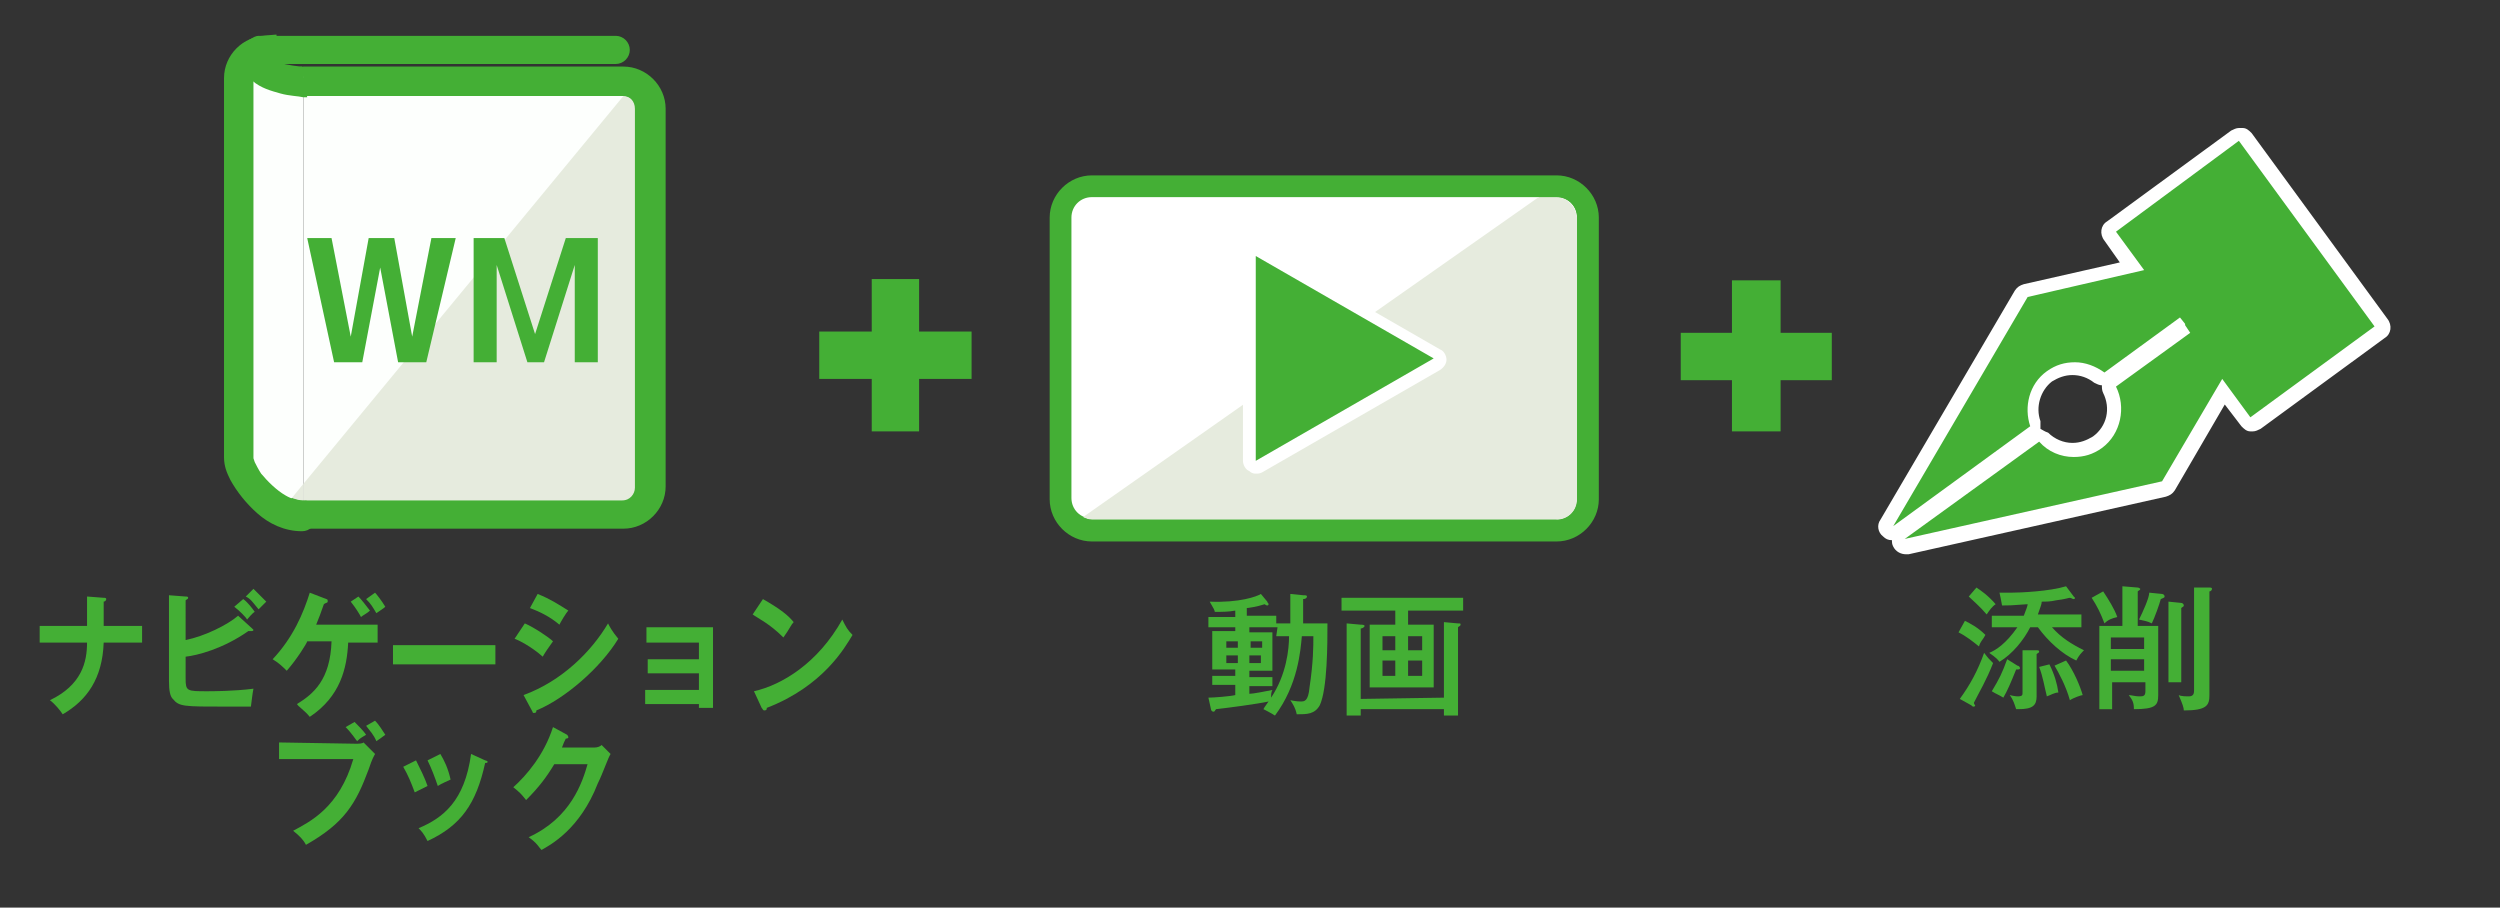<?xml version="1.0" encoding="utf-8"?>
<!-- Generator: Adobe Illustrator 27.7.0, SVG Export Plug-In . SVG Version: 6.00 Build 0)  -->
<svg version="1.1" id="レイヤー_1" xmlns="http://www.w3.org/2000/svg" xmlns:xlink="http://www.w3.org/1999/xlink" x="0px"
	 y="0px" viewBox="0 0 195.3 70.9" style="enable-background:new 0 0 195.3 70.9;" xml:space="preserve">
<rect x="0" y="0" width="195.3" height="70.9" fill="#333333" stroke="none"/>
<style type="text/css">
	.st0{fill:#44AF35;}
	.st1{fill:#FFFFFF;}
	.st2{fill:#E6EBDE;}
	.st3{fill:#FDFFFD;}
</style>
<g>
	<path class="st0" d="M6.8,46.6l1.3,0.1c0.1,0,0.2,0,0.2,0.1S8.2,47,8.1,47v1.9h3v1.3h-3C8,53,6.8,54.7,4.9,55.8
		c-0.2-0.3-0.6-0.8-1-1.1c2.5-1.2,2.9-3,2.9-4.5H3.1v-1.3h3.7V46.6z"/>
	<path class="st0" d="M14.5,53c0,1,0.1,1,1.7,1c0.3,0,2.1,0,3.6-0.2c-0.1,0.5-0.1,0.7-0.2,1.4c-0.2,0-0.5,0-1.9,0
		c-3.4,0-3.7,0-4.2-0.6c-0.2-0.2-0.3-0.6-0.3-1.4v-6.7l1.3,0.1c0.1,0,0.2,0,0.2,0.1s-0.1,0.1-0.2,0.2V50c1.5-0.3,3.3-1.2,4.1-1.9
		l1.1,1l0.1,0.1c0,0.1-0.1,0.1-0.2,0.1c0,0-0.1,0-0.2,0c-2,1.4-4,1.9-4.9,2V53z M19,46.8c0.3,0.2,0.7,0.7,0.9,1
		c-0.2,0.1-0.5,0.5-0.6,0.6c-0.1-0.2-0.6-0.7-1-1L19,46.8z M19.8,46c0.2,0.2,0.7,0.7,1,1c-0.2,0.2-0.5,0.5-0.6,0.6
		c-0.5-0.6-0.6-0.8-1-1L19.8,46z"/>
	<path class="st0" d="M24,50.1c0,0.1-0.8,1.4-1.6,2.3c-0.3-0.3-0.6-0.6-1.1-0.9c1.6-1.7,2.4-3.6,2.9-5.2l1.3,0.5
		c0.1,0,0.1,0.1,0.1,0.2c0,0.1-0.2,0.1-0.3,0.2c-0.2,0.6-0.4,1.1-0.6,1.6h4.8v1.4h-2.3c-0.1,2-0.6,4.2-3,5.8c-0.4-0.5-0.9-0.8-1-1
		c1.3-0.8,2.6-1.9,2.7-4.9C25.9,50.1,24,50.1,24,50.1z M28,46.6c0.2,0.2,0.6,0.7,0.9,1.1c-0.2,0.2-0.6,0.4-0.7,0.5
		c-0.1-0.2-0.4-0.7-0.8-1.2L28,46.6z M29.3,46.3c0.1,0.1,0.5,0.6,0.8,1.1c-0.1,0.1-0.4,0.3-0.7,0.5c-0.3-0.5-0.4-0.7-0.8-1.1
		L29.3,46.3z"/>
	<path class="st0" d="M38.7,50.4v1.5h-8v-1.5H38.7z"/>
	<path class="st0" d="M41,48.7c0.7,0.3,1.9,1.1,2.2,1.4c-0.3,0.4-0.7,1-0.8,1.2c-0.9-0.8-1.9-1.3-2.2-1.4L41,48.7z M40.9,54.3
		c3-1.1,5.3-3.4,6.6-5.6c0.1,0.2,0.3,0.6,0.8,1.2c-1.4,2.3-4.2,4.7-6.4,5.6c0,0.1,0,0.2-0.2,0.2c-0.1,0-0.1-0.1-0.1-0.1L40.9,54.3z
		 M42,46.4c1,0.4,1.6,0.8,2.4,1.3c-0.2,0.2-0.6,0.9-0.7,1.1c-0.7-0.6-1.5-1-2.3-1.3L42,46.4z"/>
	<path class="st0" d="M50.4,55v-1.1h4.2v-1.3h-4v-1.1h4v-1.3h-4.1V49h5.2v6.3h-1.1V55H50.4z"/>
	<path class="st0" d="M59.6,46.8c1.4,0.8,2,1.3,2.4,1.8c-0.2,0.2-0.3,0.5-0.8,1.2c-1.1-1.1-2-1.5-2.4-1.8L59.6,46.8z M58.9,54
		c2.2-0.5,5-2.2,6.9-5.6c0.3,0.6,0.4,0.8,0.8,1.2c-0.6,1-2.3,4-6.7,5.7c0,0.1,0,0.2-0.2,0.2c-0.1,0-0.1-0.1-0.2-0.2L58.9,54z"/>
</g>
<g>
	<path class="st0" d="M27.8,58.1c0.2,0,0.5,0,0.6-0.1l0.9,0.9c-0.1,0.2-0.2,0.3-0.5,1.2c-1,2.7-1.9,4.2-4.9,5.9
		c-0.2-0.4-0.5-0.7-1-1.1c1.3-0.7,3.6-1.8,4.7-5.6h-5.8V58L27.8,58.1L27.8,58.1z M27.7,56.4c0.3,0.3,0.7,0.7,0.9,1
		c-0.3,0.2-0.4,0.2-0.7,0.5c-0.1-0.1-0.4-0.6-0.9-1.1L27.7,56.4z M29.3,56.3c0.3,0.3,0.6,0.8,0.8,1.1c-0.4,0.3-0.4,0.3-0.7,0.5
		c-0.2-0.5-0.5-0.8-0.8-1.2L29.3,56.3z"/>
	<path class="st0" d="M32.5,59.4c0.3,0.6,0.7,1.4,0.9,2c-0.2,0.1-0.6,0.3-1,0.5c-0.3-0.8-0.5-1.3-0.9-2L32.5,59.4z M37.9,59.4
		c0.1,0,0.2,0.1,0.2,0.1c0,0.1-0.1,0.1-0.2,0.1c-0.7,3.2-1.9,4.9-4.5,6.1c-0.3-0.6-0.5-0.8-0.7-1c1.9-0.8,3.6-2.1,4.1-5.8L37.9,59.4
		z M34.4,58.9c0.3,0.5,0.6,1.1,0.8,2c-0.2,0.1-0.7,0.3-1,0.5c-0.2-0.6-0.5-1.4-0.8-2L34.4,58.9z"/>
	<path class="st0" d="M46.4,58.4c0.3,0,0.5-0.1,0.6-0.2l0.7,0.7c-0.2,0.3-0.6,1.5-1,2.3c-1.4,3.6-3.7,4.8-4.4,5.2
		c-0.2-0.2-0.3-0.5-1-1c3.3-1.5,4.2-4.3,4.6-5.7h-2.6c-0.6,1-1.2,1.8-2.2,2.8c-0.4-0.5-0.5-0.6-1-1c1-0.9,2.4-2.5,3.1-4.7l1.1,0.6
		c0,0,0.1,0.1,0.1,0.2c0,0.1-0.2,0.1-0.2,0.1c-0.1,0.2-0.2,0.4-0.3,0.7C43.9,58.4,46.4,58.4,46.4,58.4z"/>
</g>
<g>
	<path class="st0" d="M100.8,48.7v-2.3l1,0.1c0.2,0,0.3,0,0.3,0.1s-0.1,0.2-0.3,0.2v1.9h1.9c0,1.6,0,5.1-0.6,6.4
		c-0.4,0.7-1,0.7-1.8,0.7c-0.1-0.5-0.3-0.8-0.5-1.1c0.5,0.1,0.7,0.1,0.8,0.1c0.3,0,0.6,0,0.7-1.1c0.3-2,0.3-3.2,0.3-4h-0.9
		c-0.1,1.1-0.3,3.8-2.1,6.2c-0.3-0.2-0.9-0.5-0.9-0.5c0.1-0.2,0.2-0.3,0.4-0.6c-0.9,0.2-3.2,0.5-4.1,0.6c-0.1,0.1-0.1,0.2-0.2,0.2
		s-0.2-0.1-0.2-0.2l-0.2-0.9c0.4,0,1.7-0.1,2.1-0.2v-0.8h-1.8v-0.7h1.8v-0.5h-1.8v-3h1.8V49h-2.1v-0.8h2.1v-0.5
		c-0.5,0.1-1.1,0.1-1.6,0.1c0-0.1-0.1-0.3-0.4-0.8c2.3,0.1,3.7-0.4,4-0.6L99,47c0,0.1,0.1,0.1,0.1,0.2c0,0,0,0.1-0.1,0.1
		s-0.2-0.1-0.2-0.1c-0.6,0.2-1.3,0.3-1.4,0.3v0.6h2.3v0.6C99.7,48.7,100.8,48.7,100.8,48.7z M96.7,50.6v-0.5h-0.9v0.5H96.7z
		 M95.8,51.2v0.6h0.9v-0.6H95.8z M99.8,49h-2.2v0.4h1.8v3h-1.8v0.5h1.8v0.7h-1.8v0.6c0.3,0,1.3-0.2,1.8-0.3
		c-0.1,0.2-0.1,0.3-0.1,0.6c1.2-1.8,1.4-3.8,1.4-4.8h-1L99.8,49L99.8,49z M98.6,50.6v-0.5h-0.9v0.5H98.6z M97.6,51.2v0.6h0.9v-0.6
		H97.6z"/>
	<path class="st0" d="M110,48.8h2v4.9h-5v-4.9h2v-1.1h-4.2v-1h9.5v1H110V48.8z M112.8,54.5v-5.9l1.1,0.1c0.2,0,0.2,0,0.2,0.1
		s-0.1,0.1-0.2,0.2v6.9h-1.1v-0.5h-6.5v0.5h-1.1v-7.2l1.1,0.1c0.1,0,0.3,0,0.3,0.1s-0.2,0.2-0.3,0.2v5.5L112.8,54.5L112.8,54.5z
		 M109,50.8v-1.1h-1v1.1H109z M108,51.6v1.2h1v-1.2H108z M111.1,50.8v-1.1H110v1.1H111.1z M110,51.6v1.2h1.1v-1.2H110z"/>
</g>
<g>
	<path class="st0" d="M153.5,48.5c0.4,0.2,1,0.5,1.6,1.1c-0.2,0.4-0.4,0.5-0.5,0.9c-0.5-0.4-1-0.8-1.6-1.1L153.5,48.5z M153.1,54.6
		c0.8-1.1,1.4-2.2,1.9-3.6c0.3,0.4,0.4,0.5,0.7,0.8c-0.5,1.3-1.1,2.3-1.5,3.1c0,0.1,0.1,0.2,0.1,0.2c0,0.1-0.1,0.1-0.1,0.1
		c-0.1,0-0.1,0-0.2-0.1L153.1,54.6z M154.4,45.9c0.3,0.2,0.9,0.6,1.5,1.3c-0.3,0.2-0.5,0.5-0.7,0.8c-0.5-0.6-1.1-1.1-1.4-1.4
		L154.4,45.9z M158.6,49c-0.5,1-1.4,2.1-2.4,2.7c-0.3-0.4-0.7-0.6-0.8-0.7c0.5-0.2,1.3-0.7,2.2-2h-2v-0.9h2.5
		c0.2-0.5,0.3-0.8,0.3-0.9c-1.3,0.1-1.5,0.1-2,0.1c-0.1-0.5-0.1-0.6-0.2-1c0.2,0,0.5,0,0.9,0c0.7,0,3-0.1,4.3-0.5l0.6,0.8l0.1,0.1
		c0,0.1-0.1,0.1-0.1,0.1c-0.1,0-0.2-0.1-0.3-0.1s-0.3,0.1-1.1,0.2c-0.4,0.1-0.8,0.1-1.1,0.1c0,0.2-0.1,0.4-0.3,1h3.4v1h-2.3
		c0.7,0.8,1.5,1.3,2.5,1.8c-0.2,0.2-0.4,0.4-0.6,0.8c-1.1-0.5-2.2-1.5-3-2.6H158.6z M157.6,52c0.1,0,0.2,0.1,0.2,0.2
		c0,0.1-0.1,0.1-0.3,0.1c-0.4,1-0.7,1.7-1,2.2c-0.3-0.2-0.6-0.3-0.9-0.5c0.6-1,0.8-1.4,1.2-2.5L157.6,52z M159.1,50.8
		c0.1,0,0.2,0,0.2,0.1s-0.1,0.1-0.2,0.2v3.3c0,0.7-0.3,1-1.4,1c-0.1,0-0.2,0-0.2,0c-0.1-0.3-0.2-0.7-0.5-1.1
		c0.4,0.1,0.6,0.1,0.6,0.1c0.4,0,0.4-0.1,0.4-0.3v-3.3H159.1z M160.1,51.9c0.4,0.8,0.6,1.5,0.7,2.2c-0.3,0-0.6,0.2-0.9,0.3
		c-0.2-0.8-0.3-1.5-0.6-2.3L160.1,51.9z M161.4,51.6c0.6,0.8,1.1,2,1.3,2.7c-0.1,0-0.7,0.2-1,0.4c-0.3-1.1-0.9-2.2-1.2-2.7
		L161.4,51.6z"/>
	<path class="st0" d="M164.3,46.2c0.4,0.6,0.9,1.4,1.1,2c-0.4,0.1-0.7,0.2-1,0.5c-0.3-0.8-0.6-1.4-1-2L164.3,46.2z M168.6,48.9v5.4
		c0,0.8-0.2,1.1-1.9,1.1c0-0.5-0.1-0.7-0.4-1.1c0.2,0,0.5,0.1,0.8,0.1s0.5,0,0.5-0.4v-0.7H165v2.1h-1v-6.5h1.8v-3.1l1.2,0.1
		c0.1,0,0.2,0.1,0.2,0.1c0,0.1-0.1,0.1-0.2,0.2v2.7C167,48.9,168.6,48.9,168.6,48.9z M164.9,50.7h2.6v-0.9h-2.6V50.7z M167.5,51.5
		h-2.6v0.9h2.6V51.5z M168.9,46.4c0.1,0,0.2,0.1,0.2,0.2c0,0.1-0.1,0.1-0.3,0.2c-0.1,0.4-0.5,1.5-0.7,1.9c-0.4-0.2-0.6-0.2-1-0.3
		c0.3-0.6,0.8-1.7,0.8-2.1L168.9,46.4z M170.4,47.1c0.1,0,0.2,0.1,0.2,0.2c0,0.1-0.1,0.1-0.2,0.2v5.8h-1V47L170.4,47.1z M172.6,45.9
		c0.1,0,0.2,0,0.2,0.1s-0.1,0.2-0.2,0.2v8.1c0,0.8-0.2,1.2-2,1.2c0-0.2-0.1-0.5-0.4-1.2c0.2,0.1,0.6,0.1,0.8,0.1
		c0.4,0,0.4-0.3,0.4-0.5v-8H172.6z"/>
</g>
<g>
	<path class="st0" d="M148.7,42.7c-0.2,0-0.4-0.1-0.5-0.3s0-0.5,0.2-0.6l10.5-7.6l0.3-0.1l0.4,0.2c0.6,0.6,1.5,1,2.3,1
		c0.7,0,1.3-0.2,1.9-0.6c1.3-0.9,1.7-2.7,0.9-4.1c-0.1-0.2-0.1-0.5,0.2-0.7l5.4-3.9l-0.3-0.4l-5.4,4l-0.3,0.1l-0.3-0.1
		c-0.6-0.4-1.3-0.7-2-0.7s-1.3,0.2-1.9,0.6c-1.1,0.8-1.6,2.4-1.1,3.7c0.1,0.2,0,0.5-0.2,0.6L148,41.5l-0.3,0.1l-0.4-0.1
		c-0.2-0.2-0.2-0.4-0.1-0.7l10.5-17.9l0.3-0.2l8.3-1.9l-1.7-2.3c-0.2-0.2-0.1-0.6,0.1-0.7l9.7-7.1l0.3-0.1c0.2,0,0.3,0.1,0.4,0.2
		l10.6,14.5l0.1,0.4l-0.2,0.3l-9.6,7l-0.3,0.1h-0.1l-0.3-0.2l-1.7-2.4l-4.3,7.3L169,38l-20.1,4.5L148.7,42.7z"/>
	<path class="st1" d="M159.4,33.5c0-0.2,0-0.4,0-0.6c-0.4-1.1,0-2.4,0.9-3.1c0.5-0.3,1-0.5,1.6-0.5s1.2,0.2,1.7,0.6
		c0.2,0.1,0.4,0.2,0.6,0.2c0,0.2,0,0.4,0.1,0.6c0.6,1.2,0.3,2.6-0.8,3.4c-0.5,0.3-1,0.5-1.6,0.5c-0.7,0-1.4-0.3-1.9-0.8
		C159.7,33.7,159.6,33.6,159.4,33.5 M174.9,10c-0.2,0-0.4,0.1-0.6,0.2l-9.7,7.1c-0.5,0.3-0.6,1-0.2,1.5l1.2,1.7l-7.5,1.7
		c-0.3,0.1-0.5,0.2-0.7,0.5l-10.5,17.9c-0.3,0.4-0.2,1,0.2,1.3c0.2,0.2,0.4,0.3,0.7,0.3c0,0.2,0,0.3,0.1,0.5c0.2,0.4,0.6,0.6,1,0.6
		h0.2l20.1-4.5c0.3-0.1,0.5-0.2,0.7-0.5l3.9-6.7l1.3,1.7c0.2,0.2,0.4,0.4,0.7,0.4h0.2c0.2,0,0.4-0.1,0.6-0.2l9.7-7.1
		c0.5-0.3,0.6-1,0.2-1.5l-10.6-14.5c-0.2-0.2-0.4-0.4-0.7-0.4L174.9,10z M174.9,11l10.6,14.5l-9.7,7.1l-2.2-3l-4.7,8l-20.1,4.5
		l10.5-7.6c0.7,0.8,1.7,1.2,2.7,1.2c0.8,0,1.5-0.2,2.2-0.7c1.5-1.1,1.9-3.2,1.1-4.8l5.8-4.2l-0.4-0.6v-0.1l-0.4-0.5l-5.9,4.3
		c-0.7-0.5-1.5-0.8-2.3-0.8s-1.5,0.2-2.2,0.7c-1.4,1-1.8,2.8-1.3,4.3l-10.7,7.8l10.5-17.9l9.1-2.1l-2.2-3L174.9,11z"/>
</g>
<polyline class="st0" points="135.3,21.9 135.3,33.7 139.1,33.7 139.1,21.9 "/>
<polyline class="st0" points="143.1,26 131.3,26 131.3,29.7 143.1,29.7 "/>
<g>
	<path class="st1" d="M121.6,41.4H85.3c-1.3,0-2.4-1.1-2.4-2.4V17c0-1.3,1.1-2.4,2.4-2.4h36.3c1.3,0,2.4,1.1,2.4,2.4v22
		C124,40.3,122.9,41.4,121.6,41.4"/>
	<path class="st0" d="M121.6,41.4v-0.9H85.3c-0.9,0-1.6-0.7-1.6-1.6V17c0-0.9,0.7-1.6,1.6-1.6h36.3c0.9,0,1.6,0.7,1.6,1.6v22
		c0,0.9-0.7,1.6-1.6,1.6L121.6,41.4l0,0.9c1.8,0,3.3-1.5,3.3-3.3V17c0-1.8-1.5-3.3-3.3-3.3H85.3c-1.8,0-3.3,1.5-3.3,3.3v22
		c0,1.8,1.5,3.3,3.3,3.3h36.3C121.6,42.3,121.6,41.4,121.6,41.4z"/>
	<path class="st2" d="M121.6,15.4h-1.4l-35.6,25c0.2,0.1,0.4,0.2,0.7,0.2h36.3c0.9,0,1.6-0.7,1.6-1.6V17
		C123.1,16.1,122.4,15.4,121.6,15.4"/>
	<path class="st0" d="M122,14.2l-1.8,1.2h1.4c0.9,0,1.6,0.7,1.6,1.6v22c0,0.9-0.7,1.6-1.6,1.6H85.3c-0.2,0-0.5-0.1-0.7-0.2l-0.7,0.5
		h39.4l0.2-25.6L122,14.2z"/>
	<path class="st0" d="M98.1,36.5l-0.2-0.1c-0.2-0.1-0.2-0.2-0.2-0.4V20c0-0.2,0.1-0.3,0.2-0.4l0.2-0.1l0.2,0.1l13.9,8
		c0.2,0.1,0.2,0.2,0.2,0.4c0,0.2-0.1,0.3-0.2,0.4l-13.9,8L98.1,36.5z"/>
	<path class="st1" d="M98.1,19c-0.2,0-0.3,0-0.5,0.1c-0.3,0.2-0.5,0.5-0.5,0.8V36c0,0.3,0.2,0.7,0.5,0.8C97.8,37,98,37,98.1,37
		c0.2,0,0.3,0,0.5-0.1l13.9-8c0.3-0.2,0.5-0.5,0.5-0.8s-0.2-0.7-0.5-0.8l-13.9-8C98.5,19,98.3,19,98.1,19 M98.1,20l13.9,8l-13.9,8
		V20z"/>
</g>
<polyline class="st0" points="68.1,21.8 68.1,33.7 71.8,33.7 71.8,21.8 "/>
<polyline class="st0" points="75.9,25.9 64,25.9 64,29.6 75.9,29.6 "/>
<g>
	<path class="st3" d="M23.7,6.4h25c1.2,0,2.1,1,2.1,2.1v29.6c0,1.2-1,2.1-2.1,2.1h-25V6.4z"/>
	<path class="st0" d="M23.7,7.5h25c0.5,0,1,0.4,1,1v29.6c0,0.5-0.4,1-1,1h-25c-0.6,0-1.1,0.5-1.1,1.1s0.5,1.1,1.1,1.1h25
		c1.8,0,3.3-1.5,3.3-3.3V8.5c0-1.8-1.5-3.3-3.3-3.3h-25c-0.6,0-1.1,0.5-1.1,1.1C22.6,7,23.1,7.5,23.7,7.5"/>
	<path class="st3" d="M23.7,40.2c-2.8,0-5-2.3-5-5V6h5V40.2z"/>
	<path class="st0" d="M23.6,5.2L23.6,5.2L23.6,5.2L23.6,5.2L23.6,5.2L23.6,5.2c-0.2,0-1.1-0.1-1.8-0.3c-0.3-0.1-0.6-0.3-0.7-0.4
		L21,4.4h-0.1H21l0,0h-0.1H21h-0.1H21l0,0h-0.1H21l0,0l-0.8-0.1l0.7,0.4L21,4.5l-0.8-0.1l0.7,0.4l-0.6-0.4l0.3,0.7
		c0,0,0.2-0.1,0.4-0.3l-0.6-0.4l0.3,0.7l0,0h0.1L20.6,4l0.1,1.1l1-0.1l-0.1-2.3l-1.2,0.1h-0.1h-0.1c-0.2,0-0.4,0.1-0.7,0.3
		c-0.2,0.1-0.4,0.3-0.5,0.5S18.8,4,18.8,4.2l1.1,0.2l-1.1-0.2v0.3c0,0.8,0.4,1.4,0.9,1.8c0.7,0.6,1.5,0.8,2.2,1s1.4,0.2,1.8,0.3H24
		L23.6,5.2z"/>
	<path class="st0" d="M23.7,39.1c-0.4,0-0.9-0.1-1.4-0.4c-0.7-0.4-1.4-1.1-1.9-1.7c-0.2-0.3-0.4-0.7-0.5-0.9l-0.1-0.3v-0.1l0,0V6
		c0-0.5,0.4-1,1-1h27.3c0.6,0,1.1-0.5,1.1-1.1s-0.5-1.1-1.1-1.1H20.8c-1.8,0-3.3,1.5-3.3,3.3v29.6c0,0.7,0.2,1.2,0.5,1.8
		c0.5,0.9,1.2,1.8,2.1,2.6s2.1,1.4,3.5,1.4c0.6,0,1.1-0.5,1.1-1.1C24.9,39.6,24.4,39.1,23.7,39.1z"/>
	<path class="st2" d="M48.7,7.5l-25,30.3v1.3h25c0.5,0,1-0.4,1-1V8.5C49.7,8,49.3,7.5,48.7,7.5"/>
	<path class="st0" d="M49.7,6.3l-1,1.2c0.5,0,0.9,0.4,0.9,1v29.6c0,0.5-0.4,1-1,1h-25l0,0c0.5,0,0.9,0.3,1.1,0.7h25.9l0.1-32
		L49.7,6.3z"/>
	<path class="st2" d="M23.7,37.8l-0.9,1.1c0.3,0.1,0.6,0.2,0.9,0.2l0,0V37.8z"/>
	<path class="st0" d="M22.8,38.9l-0.7,0.9h2.7c-0.2-0.4-0.6-0.7-1.1-0.7l0,0C23.4,39.1,23.1,39,22.8,38.9"/>
</g>
<g>
	<path class="st0" d="M25.9,18.6l1.5,7.7l1.4-7.7h2l1.4,7.7l1.5-7.7h1.9l-2.3,9.7h-2.2l-1.4-7.4l-1.4,7.4h-2.2L24,18.6H25.9z"/>
	<path class="st0" d="M39.4,18.6l2.4,7.5l2.4-7.5h2.5v9.7h-1.8v-7.6l-2.4,7.6h-1.3l-2.4-7.6v7.6H37v-9.7
		C37,18.6,39.4,18.6,39.4,18.6z"/>
</g>
</svg>
